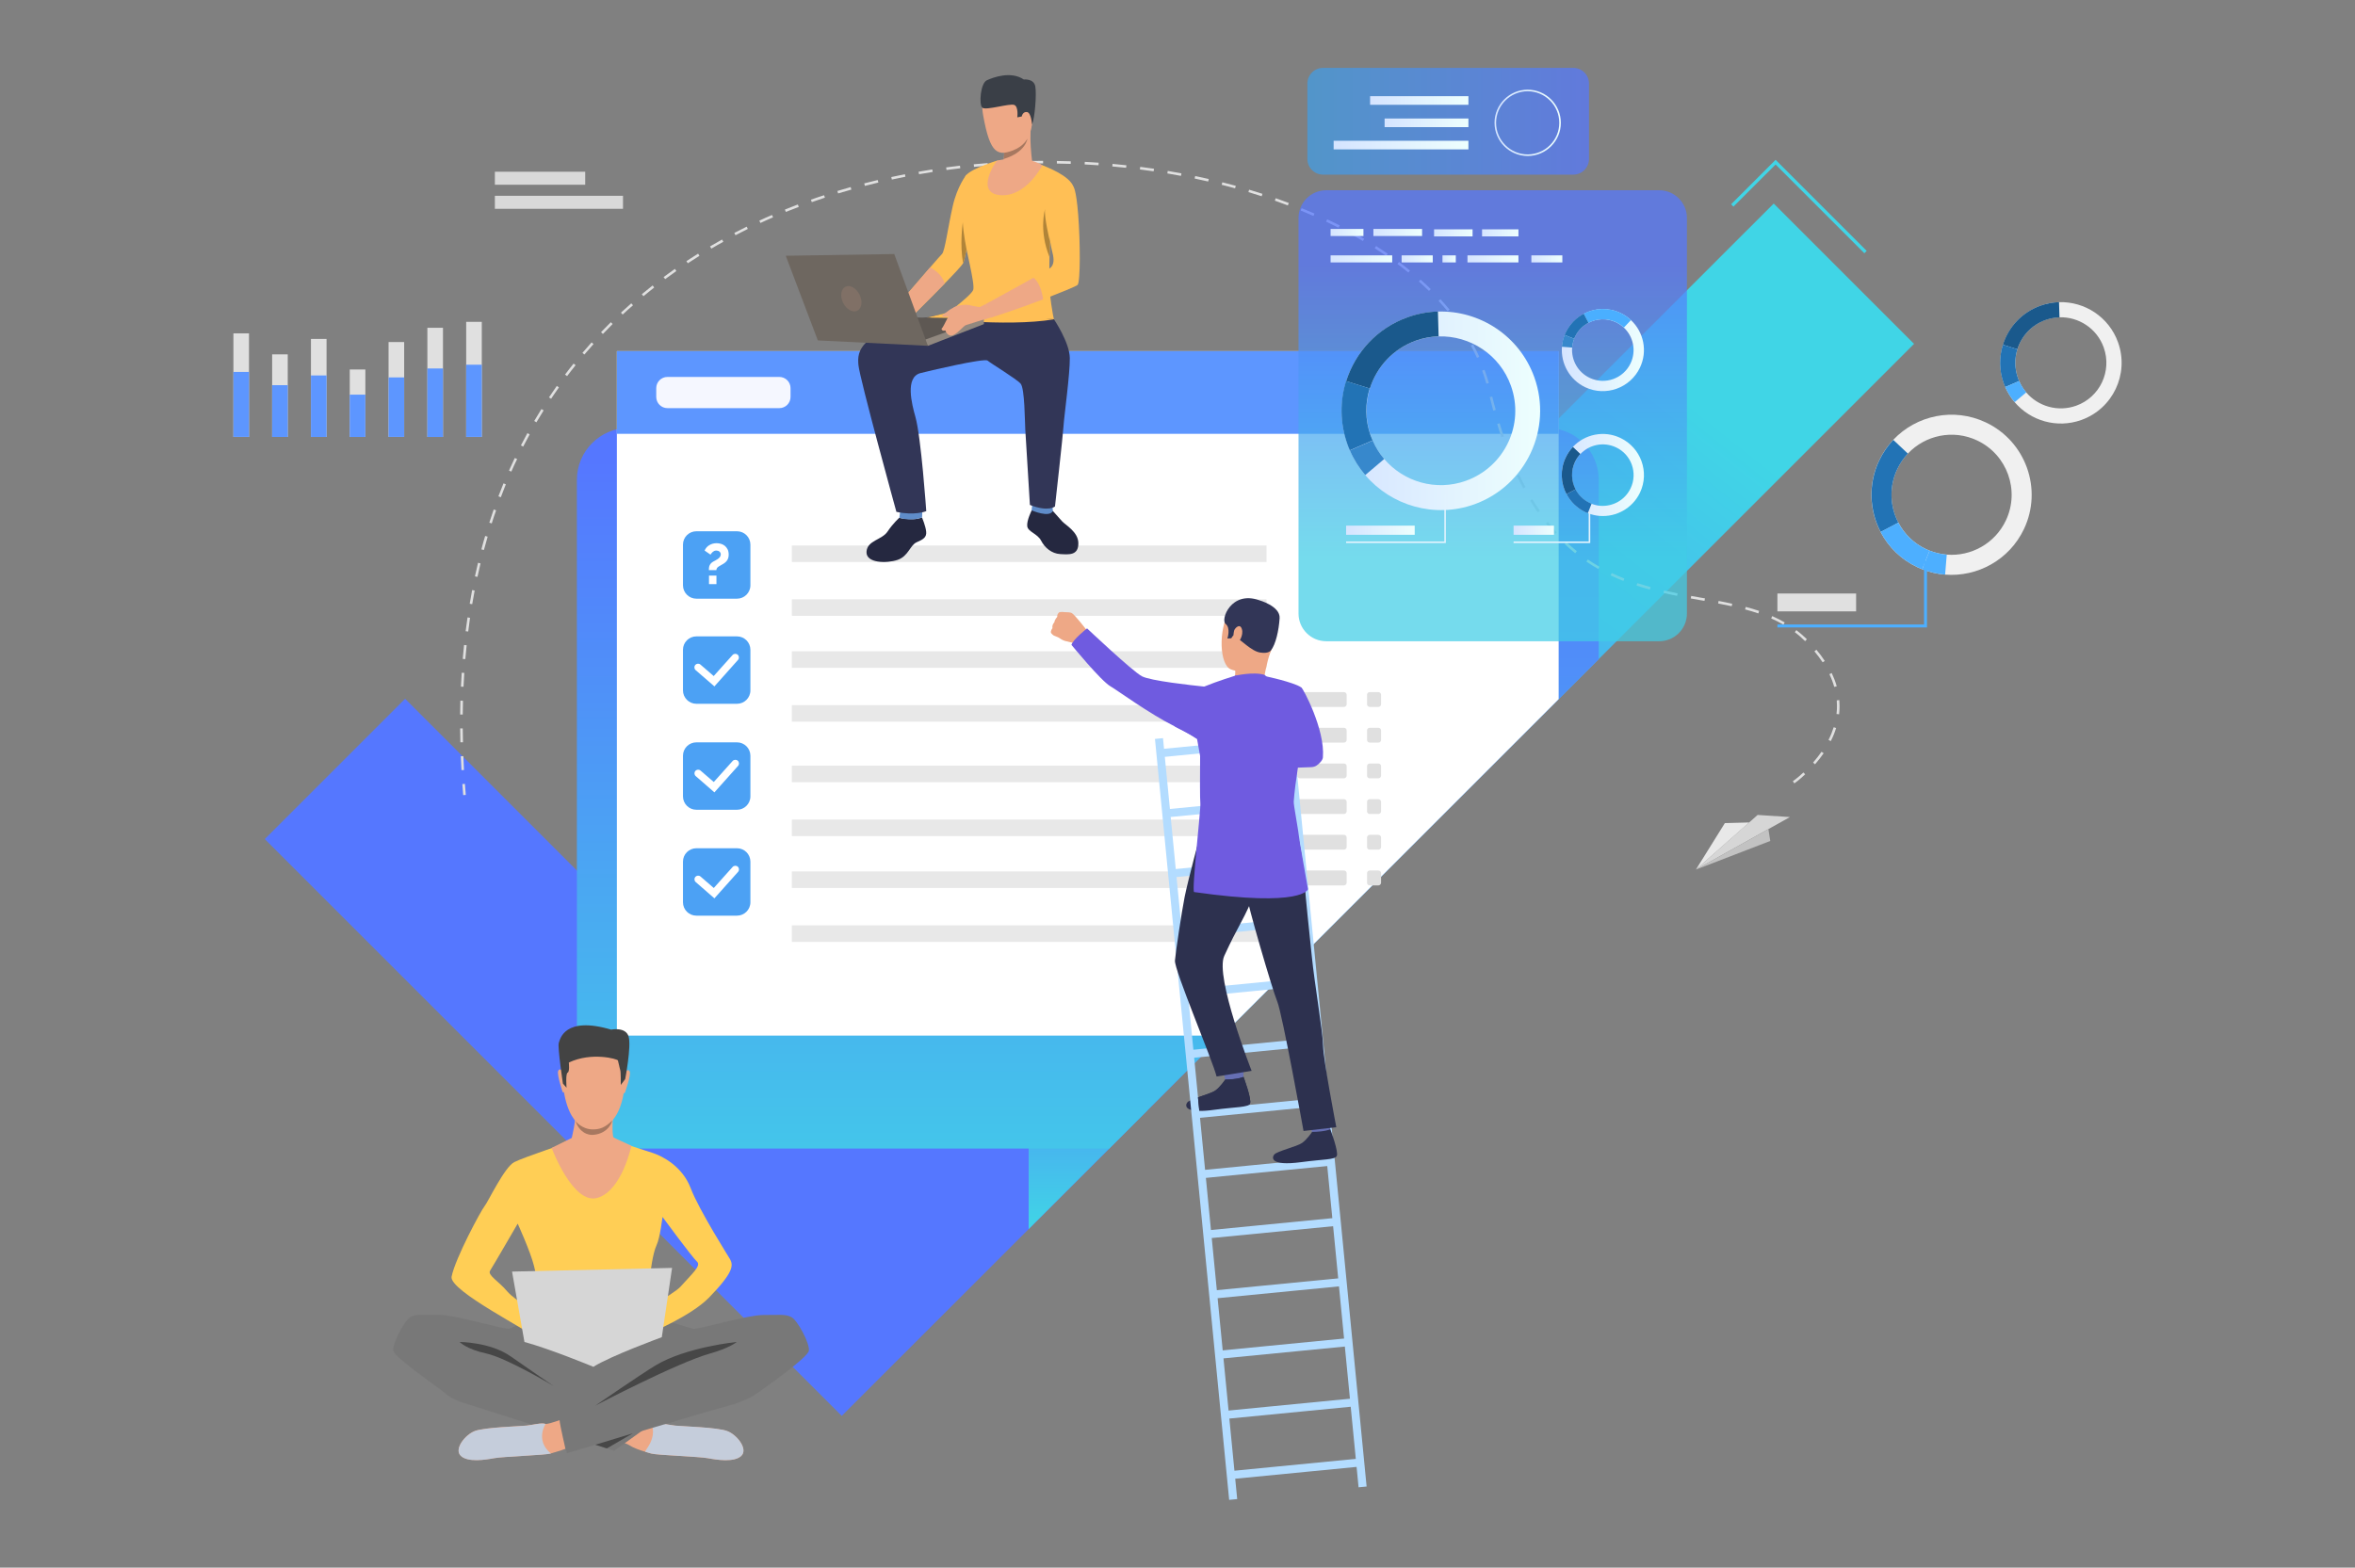 <?xml version="1.0" encoding="UTF-8"?> <svg xmlns="http://www.w3.org/2000/svg" xmlns:xlink="http://www.w3.org/1999/xlink" viewBox="0 0 3003.7 2000"><rect x="0" y="0" width="3003.7" height="2000" fill="#808080" stroke="none"/> <linearGradient id="a"> <stop offset="0" stop-color="#40d5e6"></stop> <stop offset="1" stop-color="#57f"></stop> </linearGradient> <linearGradient id="b" gradientUnits="userSpaceOnUse" x1="1803.357" x2="1119.814" xlink:href="#a" y1="233.418" y2="1094.177"></linearGradient> <linearGradient id="c" gradientUnits="userSpaceOnUse" x1="1387.432" x2="1387.432" xlink:href="#a" y1="1568.059" y2="1244.431"></linearGradient> <linearGradient id="d" gradientUnits="userSpaceOnUse" x1="1387.431" x2="1387.431" xlink:href="#a" y1="1642.164" y2="587.223"></linearGradient> <linearGradient id="e" gradientUnits="userSpaceOnUse" x1="1903.94" x2="1903.94" y1="803.236" y2="336.215"> <stop offset="0" stop-color="#40cde6"></stop> <stop offset=".202" stop-color="#40cde6"></stop> <stop offset="1" stop-color="#57f"></stop> </linearGradient> <linearGradient id="f" gradientUnits="userSpaceOnUse" x1="1667.448" x2="2026.688" y1="154.692" y2="154.692"> <stop offset="0" stop-color="#409ee6"></stop> <stop offset="1" stop-color="#57f"></stop> </linearGradient> <linearGradient id="g"> <stop offset="0" stop-color="#d5e4ff"></stop> <stop offset="1" stop-color="#edfffe"></stop> </linearGradient> <linearGradient id="h" gradientUnits="userSpaceOnUse" x1="1711.147" x2="1964.412" xlink:href="#g" y1="524.026" y2="524.026"></linearGradient> <linearGradient id="i" gradientUnits="userSpaceOnUse" x1="1991.972" x2="2096.734" xlink:href="#g" y1="606.062" y2="606.062"></linearGradient> <linearGradient id="j" gradientUnits="userSpaceOnUse" x1="1991.974" x2="2096.733" xlink:href="#g" y1="446.591" y2="446.591"></linearGradient> <linearGradient id="k" gradientUnits="userSpaceOnUse" x1="1716.927" x2="1804.44" xlink:href="#g" y1="676.448" y2="676.448"></linearGradient> <linearGradient id="l" gradientUnits="userSpaceOnUse" x1="1930.476" x2="1981.948" xlink:href="#g" y1="676.448" y2="676.448"></linearGradient> <linearGradient id="m" gradientUnits="userSpaceOnUse" x1="1906.216" x2="1990.79" xlink:href="#g" y1="156.672" y2="156.672"></linearGradient> <linearGradient id="n" gradientUnits="userSpaceOnUse" x1="1747.514" x2="1872.938" xlink:href="#g" y1="128.26" y2="128.26"></linearGradient> <linearGradient id="o" gradientUnits="userSpaceOnUse" x1="1766.016" x2="1872.938" xlink:href="#g" y1="156.672" y2="156.672"></linearGradient> <linearGradient id="p" gradientUnits="userSpaceOnUse" x1="1701.009" x2="1872.938" xlink:href="#g" y1="185.083" y2="185.083"></linearGradient> <linearGradient id="q" gradientUnits="userSpaceOnUse" x1="1697.102" x2="1738.987" xlink:href="#g" y1="296.609" y2="296.609"></linearGradient> <linearGradient id="r" gradientUnits="userSpaceOnUse" x1="1871.709" x2="1936.691" xlink:href="#g" y1="330.31" y2="330.31"></linearGradient> <linearGradient id="s" gradientUnits="userSpaceOnUse" x1="1787.684" x2="1827.353" xlink:href="#g" y1="330.31" y2="330.31"></linearGradient> <linearGradient id="t" gradientUnits="userSpaceOnUse" x1="1697.102" x2="1775.697" xlink:href="#g" y1="330.31" y2="330.31"></linearGradient> <linearGradient id="u" gradientUnits="userSpaceOnUse" x1="1751.735" x2="1813.796" xlink:href="#g" y1="296.609" y2="296.609"></linearGradient> <linearGradient id="v" gradientUnits="userSpaceOnUse" x1="1839.773" x2="1856.817" xlink:href="#g" y1="330.31" y2="330.31"></linearGradient> <linearGradient id="w" gradientUnits="userSpaceOnUse" x1="1890.331" x2="1936.691" xlink:href="#g" y1="297.106" y2="297.106"></linearGradient> <linearGradient id="x" gradientUnits="userSpaceOnUse" x1="1953.227" x2="1992.761" xlink:href="#g" y1="330.31" y2="330.31"></linearGradient> <linearGradient id="y" gradientUnits="userSpaceOnUse" x1="1829.057" x2="1878.201" xlink:href="#g" y1="297.106" y2="297.106"></linearGradient> <path d="m2441.3 438.7-978.4 978.4-48.1 48.2-102.8 102.8-238.4 238.3-735.9-735.9 179-179 219.1 219.1 210.6 210.6 127.2 127.2 127.2-127.2 775.2-775.3 286.3-286.2z" fill="url(#b)"></path> <path d="m1462.9 1244.4v172.7l-48.1 48.2-102.8 102.8v-323.7z" fill="url(#c)"></path> <path d="m2039.1 612.2v228.8l-624.3 624.3h-612.7c-36.6 0-66.3-29.7-66.3-66.3v-786.8c0-36.6 29.7-66.3 66.3-66.3h1170.7c1.1 0 2.2 0 3.2.1 35.1 1.6 63.1 30.6 63.1 66.2z" fill="url(#d)"></path> <path d="m1988 448v444l-429.2 429.2h-772v-873.2z" fill="#fff"></path> <path d="m786.8 448h1201.2v105.5h-1201.2z" fill="#5d96ff" transform="matrix(-1 0 0 -1 2774.861 1001.477)"></path> <path d="m994 520.7h-142.7c-7.9 0-14.3-6.4-14.3-14.3v-11.2c0-7.9 6.4-14.3 14.3-14.3h142.7c7.9 0 14.3 6.4 14.3 14.3v11.2c0 7.9-6.4 14.3-14.3 14.3z" fill="#f5f7ff"></path> <path d="m2040 1382.6s.1-.1 0 0c-.2.1-.2.1 0 0z" fill="#323657"></path> <path d="m2163.1 1109.4 119.9-67-41.2-2.7z" fill="#d6d6d6"></path> <path d="m2163.1 1109.4 36.9-59.3 31-.8z" fill="#e8e8e8"></path> <path d="m2255.5 1057.8 2.4 15.1-94.8 36.5z" fill="#c2c2c2"></path> <path d="m590.8 1014.4c-.4-4.7-.8-9.5-1.1-14.1l3.3-.2c.3 4.7.7 9.4 1.1 14.1zm1697.8-15-1.9-2.7c.1 0 5.8-4 13.5-11.2l2.2 2.4c-7.8 7.4-13.5 11.4-13.8 11.5zm-1700-16.9c-.3-5.9-.6-11.9-.9-17.7l3.3-.1c.2 5.8.5 11.8.8 17.7zm1726.4-7.4-2.5-2.2c3.9-4.5 7.6-9.2 10.8-13.8l2.7 1.9c-3.3 4.7-7 9.5-11 14.1zm-1727.8-28.1c-.1-5.9-.2-11.9-.3-17.7h3.3c0 5.8.1 11.8.3 17.7zm1747.9-1.5-2.9-1.5c2.7-5.3 4.9-10.8 6.6-16.2l3.1 1c-1.7 5.6-4 11.2-6.8 16.7zm-1744.9-33.9h-3.3c.1-5.9.2-11.9.3-17.7l3.3.1c-.1 5.7-.2 11.7-.3 17.6zm1755.5-.3-3.3-.4c.4-3.4.6-6.7.6-10.1 0-2.4-.1-4.9-.3-7.3l3.3-.3c.2 2.5.3 5 .3 7.5 0 3.6-.2 7.1-.6 10.6zm-6.2-34.9c-1.5-5.4-3.6-10.9-6.2-16.3l3-1.4c2.6 5.6 4.8 11.2 6.4 16.8zm-1748.3-.2-3.3-.2c.3-5.9.6-11.9 1-17.7l3.3.2c-.4 5.9-.7 11.8-1 17.7zm1733.5-31.2c-3.1-4.7-6.6-9.4-10.5-14l2.5-2.1c4 4.7 7.6 9.5 10.7 14.3zm-1731.2-4.1-3.3-.3c.5-5.9 1.1-11.8 1.7-17.7l3.3.3c-.6 5.9-1.2 11.8-1.7 17.7zm1708.8-22.9c-.5-.5-.9-.9-1.4-1.4-3.7-3.6-7.6-7-11.7-10.1l2-2.6c4.2 3.2 8.2 6.7 12 10.3.5.5 1 1 1.4 1.4zm-1705.1-12.3-3.3-.4c.7-5.9 1.5-11.8 2.4-17.6l3.2.5c-.8 5.8-1.6 11.7-2.3 17.5zm1677.5-8.8c-4.9-2.8-10.1-5.5-15.6-7.9l1.3-3c5.6 2.5 10.9 5.2 15.9 8.1zm-32-14.3c-5.3-1.8-10.8-3.5-16.9-5.1l.8-3.2c6.1 1.6 11.7 3.3 17.1 5.1zm-34-9.2c-5.2-1.1-10.9-2.3-17.3-3.5l.6-3.2c6.5 1.2 12.2 2.4 17.4 3.6zm-1606.4-2.6-3.2-.5c1-5.8 2-11.7 3.1-17.5l3.2.6c-1 5.7-2.1 11.5-3.1 17.4zm1571.7-4.2-5.3-.9c-4-.7-8.1-1.4-12.2-2.2l.6-3.2c4.1.7 8.1 1.5 12.2 2.2l5.3.9zm-34.9-6.4c-6.3-1.2-12-2.5-17.4-3.7l.7-3.2c5.4 1.2 11.1 2.4 17.3 3.7zm-34.7-8c-5.9-1.6-11.6-3.3-17.1-5.1l1-3.1c5.4 1.7 11.1 3.4 16.9 5zm-33.8-11c-5.6-2.2-11.1-4.6-16.3-7.1l1.4-3c5.2 2.5 10.6 4.8 16.1 7zm-1461.6-5.2-3.2-.7c1.2-5.8 2.6-11.6 3.9-17.3l3.2.8c-1.4 5.7-2.7 11.5-3.9 17.2zm1429.5-10.1c-5.2-2.9-10.2-6.1-15.1-9.4l1.8-2.7c4.8 3.3 9.8 6.4 14.9 9.3zm-29.4-20.1c-4.6-3.7-9.1-7.6-13.4-11.7l2.3-2.4c4.3 4 8.7 7.9 13.2 11.5zm-1391.9-4.1-3.2-.8c1.5-5.7 3.1-11.5 4.8-17.1l3.2.9c-1.7 5.6-3.2 11.3-4.8 17zm1366-20.3c-3.9-4.3-7.8-8.9-11.5-13.6l2.6-2c3.7 4.6 7.5 9.1 11.3 13.4zm-1356-13.6-3.1-1c1.8-5.6 3.7-11.3 5.6-16.8l3.1 1.1c-2 5.4-3.8 11-5.6 16.7zm1334-14.3c-3.3-4.8-6.5-9.8-9.6-14.9l2.8-1.7c3.1 5.1 6.3 10 9.5 14.8zm-1322.4-19.1-3.1-1.2c2.1-5.5 4.3-11.1 6.5-16.5l3 1.2c-2.2 5.5-4.3 11-6.4 16.5zm1304-11.3c-2.7-5.1-5.4-10.4-8-15.9l3-1.4c2.5 5.4 5.2 10.7 7.9 15.7zm-1290.6-21.4-3-1.3c2.4-5.4 4.9-10.8 7.4-16.1l3 1.4c-2.6 5.2-5.1 10.6-7.4 16zm1275.4-10.6c-2.3-5.3-4.5-10.9-6.6-16.5l3.1-1.2c2.1 5.6 4.3 11.1 6.5 16.4zm-1260.3-21.3-2.9-1.5c2.7-5.3 5.5-10.5 8.3-15.7l2.9 1.6c-2.8 5.1-5.6 10.3-8.3 15.6zm1247.7-11.9c-1.9-5.5-3.7-11.2-5.4-16.9l3.1-1c1.7 5.7 3.6 11.3 5.4 16.8zm-1230.8-19.1-2.8-1.7c3-5.1 6.1-10.2 9.2-15.2l2.8 1.7c-3.1 5-6.2 10.1-9.2 15.2zm1220.4-14.9c-1.5-5.6-3-11.4-4.5-17.2l3.2-.8c1.4 5.8 2.9 11.5 4.5 17.1zm-1201.7-15.1-2.7-1.8c3.3-4.9 6.6-9.8 10-14.6l2.7 1.9c-3.4 4.7-6.7 9.6-10 14.5zm1192.9-19.2c-1.6-5.6-3.4-11.2-5.4-16.7l3.1-1.1c2 5.6 3.9 11.3 5.5 16.9zm-1172.5-9.7-2.6-2c3.5-4.7 7.2-9.4 10.9-14l2.6 2c-3.7 4.6-7.4 9.3-10.9 14zm1160.5-23.3c-2.4-5.3-5-10.6-7.8-15.7l2.9-1.6c2.8 5.2 5.5 10.6 7.9 16zm-1138.4-4.3-2.5-2.1c3.8-4.5 7.7-9 11.7-13.4l2.4 2.2c-3.9 4.4-7.8 8.9-11.6 13.3zm23.6-26.2-2.4-2.3c4.1-4.3 8.3-8.5 12.5-12.7l2.3 2.3c-4.2 4.2-8.3 8.4-12.4 12.7zm1098.1-.4c-3.1-4.9-6.4-9.8-9.9-14.6l2.7-1.9c3.5 4.8 6.9 9.8 10 14.7zm-1072.9-24.4-2.2-2.4c4.3-4 8.7-8 13.2-11.9l2.2 2.5c-4.6 3.8-9 7.8-13.2 11.8zm1052.2-4.1c-3.7-4.5-7.6-8.9-11.6-13.3l2.4-2.2c4 4.4 8 8.9 11.7 13.4zm-1025.7-19.3-2.1-2.5c4.5-3.8 9.2-7.5 13.8-11.2l2 2.6c-4.6 3.6-9.2 7.4-13.7 11.1zm1001.9-6.7c-4.1-4.1-8.5-8.1-12.9-12.1l2.2-2.4c4.5 4 8.8 8.1 13 12.2zm-974.2-15.1-2-2.6c4.7-3.5 9.5-7 14.4-10.4l1.9 2.7c-4.8 3.4-9.6 6.8-14.3 10.3zm947.9-8.4c-4.5-3.7-9.2-7.3-13.9-10.9l2-2.6c4.8 3.6 9.5 7.3 14 11zm-919-11.8-1.8-2.7c4.9-3.2 9.9-6.5 14.9-9.6l1.7 2.8c-4.9 3.1-9.9 6.3-14.8 9.5zm890.8-9.4c-4.8-3.3-9.7-6.6-14.7-9.8l1.8-2.8c5 3.2 10 6.5 14.8 9.8zm-860.8-9.3-1.7-2.8c5.1-3 10.2-5.9 15.4-8.8l1.6 2.9c-5.2 2.8-10.3 5.7-15.3 8.7zm831-9.7c-5-3-10.2-5.9-15.4-8.7l1.6-2.9c5.2 2.9 10.4 5.8 15.5 8.8zm-800.2-7.4-1.5-2.9c5.2-2.7 10.5-5.4 15.8-8l1.4 2.9c-5.2 2.6-10.5 5.3-15.7 8zm769.2-9.5c-5.2-2.6-10.5-5.2-15.9-7.8l1.4-3c5.4 2.5 10.8 5.2 16 7.8zm-737.4-6.1-1.4-3c5.3-2.5 10.8-4.9 16.2-7.2l1.3 3c-5.4 2.3-10.8 4.7-16.1 7.2zm705.4-9c-5.3-2.3-10.8-4.7-16.3-6.9l1.2-3c5.5 2.2 11 4.6 16.4 6.9zm-673-5.1-1.2-3c5.4-2.2 11-4.4 16.5-6.5l1.2 3.1c-5.5 2.1-11 4.2-16.5 6.4zm640.3-8.3c-5.5-2.1-11.1-4.1-16.6-6.1l1.1-3.1c5.6 2 11.2 4 16.7 6.1zm-607.2-4.2-1.1-3.1c5.5-2 11.2-3.9 16.8-5.7l1 3.1c-5.5 1.8-11.2 3.7-16.7 5.7zm573.8-7.5c-5.6-1.8-11.2-3.6-16.9-5.3l.9-3.1c5.7 1.7 11.4 3.5 17 5.3zm-540.2-3.6-1-3.1c5.6-1.7 11.4-3.4 17-5l.9 3.2c-5.5 1.6-11.3 3.2-16.9 4.9zm506.3-6.5c-5.6-1.6-11.4-3.1-17.1-4.5l.8-3.2c5.7 1.4 11.5 3 17.2 4.5zm-472.2-3.1-.8-3.2c5.7-1.5 11.5-2.9 17.2-4.3l.8 3.2c-5.8 1.4-11.5 2.9-17.2 4.3zm437.9-5.6c-5.7-1.3-11.5-2.6-17.3-3.8l.7-3.2c5.8 1.2 11.6 2.5 17.3 3.8zm-403.5-2.5-.7-3.2c5.8-1.2 11.6-2.4 17.4-3.6l.6 3.2c-5.7 1.1-11.5 2.3-17.3 3.6zm368.8-4.7c-5.8-1.1-11.6-2.1-17.4-3.1l.5-3.2c5.8 1 11.7 2 17.5 3.1zm-334.1-2.1-.6-3.2c5.8-1 11.7-2 17.5-2.9l.5 3.2c-5.7.9-11.6 1.9-17.4 2.9zm299.2-3.7c-5.8-.9-11.7-1.7-17.5-2.4l.4-3.3c5.9.7 11.8 1.6 17.6 2.4zm-264.2-1.7-.4-3.3c5.8-.8 11.8-1.5 17.6-2.2l.4 3.3c-5.9.7-11.8 1.4-17.6 2.2zm229.1-2.8c-5.8-.6-11.8-1.2-17.6-1.7l.3-3.3c5.9.5 11.8 1.1 17.7 1.8zm-194-1.2-.3-3.3c5.9-.6 11.8-1.1 17.7-1.5l.3 3.3c-6 .4-11.9.9-17.7 1.5zm158.8-2c-5.8-.4-11.8-.8-17.7-1.1l.2-3.3c5.9.3 11.9.7 17.7 1.1zm-123.6-.8-.2-3.3c5.9-.3 11.8-.6 17.7-.9l.1 3.3c-5.8.3-11.8.6-17.6.9zm88.2-1c-5.9-.2-11.8-.3-17.7-.4v-3.3c5.9.1 11.8.2 17.7.4zm-52.9-.4-.1-3.3c5.9-.1 11.8-.2 17.7-.2v3.3c-5.9 0-11.8.1-17.6.2z" fill="#e0e0e0"></path> <path d="m2532.8 538.9c-41.1-19.4-88.5-9.1-118.1 22.3-7.2 7.6-13.3 16.4-18 26.4-14.3 30.1-12.5 63.7 1.9 91.1 9.9 19 25.9 35 46.8 44.9 2.1 1 4.2 1.9 6.3 2.7 9.6 3.8 19.4 6 29.2 6.8 41.1 3.3 81.9-18.7 100.6-58.2 24.1-50.9 2.3-111.9-48.7-136zm25.6 125.1c-14 29.6-44.6 46.1-75.4 43.6-7.3-.6-14.7-2.3-21.9-5.1-1.6-.6-3.2-1.3-4.7-2-15.7-7.4-27.6-19.4-35.1-33.7-10.8-20.6-12.1-45.7-1.4-68.3 3.5-7.5 8.1-14.1 13.5-19.8 22.1-23.5 57.7-31.3 88.5-16.7 38.2 18.1 54.6 63.8 36.5 102z" fill="#f0f0f0"></path> <path d="m2421.3 666.8-22.6 11.9c-14.3-27.4-16.1-61-1.9-91.1 4.7-9.9 10.8-18.8 18-26.4l18.6 17.5c-5.4 5.7-9.9 12.3-13.5 19.8-10.7 22.6-9.4 47.8 1.4 68.3z" fill="#2273b5"></path> <path d="m2461.1 702.5-9.4 23.8c-2.1-.8-4.2-1.7-6.3-2.7-20.9-9.9-36.9-25.9-46.8-44.9l22.6-11.9c7.5 14.2 19.4 26.3 35.1 33.7 1.6.7 3.2 1.4 4.8 2z" fill="#4dafff"></path> <path d="m2480.9 733.1c-9.8-.8-19.6-3-29.2-6.8l9.4-23.8c7.2 2.8 14.5 4.5 21.9 5.1z" fill="#4dafff"></path> <path d="m2457.8 800.5h-190.8v-3.8h187v-80.8h3.8z" fill="#4dafff"></path> <path d="m2267 757.2h100.4v22.8h-100.4z" fill="#e0e0e0"></path> <path d="m297.7 425.3h19.9v132.2h-19.9z" fill="#e0e0e0"></path> <path d="m347.1 452.1h19.9v105.3h-19.9z" fill="#e0e0e0"></path> <path d="m396.6 432.4h19.9v125.1h-19.9z" fill="#e0e0e0"></path> <path d="m446.1 471.4h19.9v86.1h-19.9z" fill="#e0e0e0"></path> <path d="m495.6 436.4h19.9v121h-19.9z" fill="#e0e0e0"></path> <path d="m545.1 418.2h19.9v139.3h-19.9z" fill="#e0e0e0"></path> <path d="m594.6 410.6h19.9v146.9h-19.9z" fill="#e0e0e0"></path> <path d="m297.7 474.5h19.9v82.9h-19.9z" fill="#5d96ff"></path> <path d="m347.1 491.4h19.9v66.1h-19.9z" fill="#5d96ff"></path> <path d="m396.6 479h19.9v78.5h-19.9z" fill="#5d96ff"></path> <path d="m446.1 503.5h19.9v54h-19.9z" fill="#5d96ff"></path> <path d="m495.6 481.5h19.9v75.9h-19.9z" fill="#5d96ff"></path> <path d="m545.1 470.1h19.9v87.4h-19.9z" fill="#5d96ff"></path> <path d="m594.6 465.3h19.9v92.1h-19.9z" fill="#5d96ff"></path> <path d="m631.2 219.1h115.2v16.6h-115.2z" fill="#d9d9d9"></path> <path d="m631.2 249.8h163.4v16.6h-163.4z" fill="#d9d9d9"></path> <path d="m2701.5 436.8c-11.6-32.4-42.6-52.3-75.2-51.3-7.9.2-15.9 1.7-23.8 4.5-23.8 8.5-40.8 27.5-47.8 49.8-4.9 15.5-4.9 32.7 1 49.2.6 1.6 1.2 3.3 1.9 4.8 3.1 7.1 7.2 13.6 12 19.3 20.3 23.8 53.9 33.9 85.1 22.7 40.2-14.4 61.2-58.7 46.8-99zm-53.4 80.8c-23.4 8.4-48.6.8-63.8-17-3.6-4.3-6.7-9.1-9-14.5-.5-1.2-1-2.4-1.4-3.6-4.4-12.4-4.4-25.2-.8-36.9 5.3-16.8 18-31 35.9-37.4 5.9-2.1 11.9-3.2 17.8-3.4 24.5-.7 47.7 14.2 56.4 38.5 10.8 30.2-4.9 63.5-35.1 74.3z" fill="#f0f0f0"></path> <path d="m2573.1 445.6-18.5-5.8c7-22.4 24.1-41.3 47.8-49.8 7.9-2.8 15.9-4.3 23.8-4.5l.6 19.4c-5.9.2-11.9 1.3-17.8 3.4-17.8 6.3-30.6 20.5-35.9 37.3z" fill="#1a598c"></path> <path d="m2575.3 486.1-17.8 7.7c-.7-1.6-1.3-3.2-1.9-4.8-5.9-16.5-5.9-33.6-1-49.2l18.5 5.8c-3.6 11.6-3.7 24.5.8 36.9.4 1.2.9 2.4 1.4 3.6z" fill="#2273b5"></path> <path d="m2569.6 513.1c-4.8-5.7-8.9-12.1-12-19.3l17.8-7.7c2.3 5.4 5.4 10.2 9 14.5z" fill="#4dafff"></path> <path d="m1010 695.9h605.4v21.1h-605.4z" fill="#e8e8e8"></path> <path d="m1010 764.6h605.4v21.1h-605.4z" fill="#e8e8e8"></path> <path d="m1010 830.9h605.4v21.1h-605.4z" fill="#e8e8e8"></path> <path d="m1010 899.6h605.4v21.1h-605.4z" fill="#e8e8e8"></path> <path d="m1010 976.8h605.4v21.1h-605.4z" fill="#e8e8e8"></path> <path d="m1010 1045.6h605.4v21.1h-605.4z" fill="#e8e8e8"></path> <path d="m1010 1111.8h605.4v21.1h-605.4z" fill="#e8e8e8"></path> <path d="m1010 1180.6h605.4v21.1h-605.4z" fill="#e8e8e8"></path> <path d="m888.2 763.8h51.8c9.4 0 17.1-7.6 17.1-17.1v-51.8c0-9.4-7.6-17.1-17.1-17.1h-51.8c-9.4 0-17.1 7.6-17.1 17.1v51.8c0 9.4 7.7 17.1 17.1 17.1z" fill="#4ca1f4"></path> <path d="m888.2 1033.1h51.8c9.4 0 17.1-7.6 17.1-17.1v-51.8c0-9.4-7.6-17.1-17.1-17.1h-51.8c-9.4 0-17.1 7.6-17.1 17.1v51.8c0 9.4 7.7 17.1 17.1 17.1z" fill="#4ca1f4"></path> <path d="m911.2 1010.9-23.8-20.7c-2-1.7-2.2-4.7-.5-6.6 1.7-2 4.7-2.2 6.6-.5l16.9 14.6 24-26.8c1.7-1.9 4.7-2.1 6.6-.4s2.1 4.7.4 6.6z" fill="#fff"></path> <path d="m888.2 897.9h51.8c9.4 0 17.1-7.6 17.1-17.1v-51.8c0-9.4-7.6-17.1-17.1-17.1h-51.8c-9.4 0-17.1 7.6-17.1 17.1v51.8c0 9.4 7.7 17.1 17.1 17.1z" fill="#4ca1f4"></path> <path d="m911.2 875.7-23.9-20.7c-2-1.7-2.2-4.7-.5-6.6 1.7-2 4.7-2.2 6.6-.5l16.9 14.6 24-26.8c1.7-1.9 4.7-2.1 6.6-.4s2.1 4.7.4 6.6z" fill="#fff"></path> <path d="m888.2 1168.2h51.8c9.4 0 17.1-7.6 17.1-17.1v-51.8c0-9.4-7.6-17.1-17.1-17.1h-51.8c-9.4 0-17.1 7.6-17.1 17.1v51.8c0 9.5 7.7 17.1 17.1 17.1z" fill="#4ca1f4"></path> <path d="m911.2 1146.1-23.8-20.7c-2-1.7-2.2-4.7-.5-6.6 1.7-2 4.7-2.2 6.6-.5l16.9 14.6 24-26.8c1.7-1.9 4.7-2.1 6.6-.4s2.1 4.7.4 6.6z" fill="#fff"></path> <path d="m904.1 727.4c0-1.1.1-2.2.2-3.2s.4-2 .8-2.9 1-1.8 1.8-2.7c.8-.8 1.8-1.6 3.1-2.3.6-.3 1.5-.8 2.5-1.3 1-.6 2.1-1.2 3.1-1.9s1.9-1.6 2.6-2.5 1.1-2 1.1-3.2c0-1.6-.6-2.8-1.7-3.7-1.2-.9-2.5-1.3-4-1.3-1 0-1.8.2-2.6.5-.8.4-1.4.8-2 1.3s-1.1 1.1-1.6 1.7c-.4.6-.8 1.2-1.2 1.7l-7.5-5.2c1.3-3 3.3-5.3 6-6.9s5.8-2.5 9.3-2.5c1.8 0 3.7.3 5.5.8s3.5 1.4 4.9 2.5c1.5 1.2 2.6 2.7 3.6 4.5.9 1.8 1.4 4.1 1.4 6.7 0 2.8-.6 5.1-1.7 6.9-1.1 1.9-2.8 3.5-5.1 4.9-1 .7-2 1.3-3.1 1.8-1 .5-2 1.1-2.9 1.7s-1.6 1.2-2.1 2c-.5.7-.8 1.6-.8 2.6zm.2 17.8v-10.9h9.5v10.9z" fill="#fff"></path> <path d="m1147 660.6s-7.9 7-15 17.6c-7.1 10.7-26 11.2-26.8 25.8s25.7 15 39.6 10.3 16-19 24.4-22.5c8.4-3.6 12.8-6.4 12.1-13.4-.6-7-5.3-18.2-5.3-18.2s-5.2 1.7-8.3 2-13.4.4-20.7-1.6z" fill="#252840"></path> <path d="m1242.4 265.6s-5.3 31.7-9.6 52.7c-1.7 8.5-3.3 15.2-4.3 17.3-1.2 2.7-11.2 13.4-23.5 26-21.5 22.1-49.9 50-49.9 50l-11.1-21.1s25.2-29.6 42.3-49.3c7.9-9.1 14.1-16.2 15.2-17.2 3.6-3.2 7.7-34.7 13.6-60.7 5.8-26 17.5-40.3 17.5-40.3z" fill="#ffbf55"></path> <path d="m1205 361.6c-21.5 22.1-49.9 50-49.9 50l-11.1-21.1s25.2-29.6 42.3-49.3c5.2 2.6 14.9 8.7 18.7 20.4z" fill="#eea886"></path> <path d="m1342.9 651.9s7.3 8.1 11.6 13 20.9 13.6 20.9 28.2c.1 15.8-12.2 14.4-23.1 13.8s-19.8-8.1-24.4-17.1-16.9-11.3-17.7-18.5c-.9-7.2 5.7-20.2 5.7-20.2z" fill="#252840"></path> <path d="m1317.2 637.7-1.4 13.4s22.8 10 27.1.7l-1-11.9z" fill="#5f8cc9"></path> <path d="m1148.3 650.9-1.2 9.7s13.8 4.9 29-.4l.3-8.6z" fill="#5f8cc9"></path> <path d="m1344.2 407.3c.8 2.8-146.2 0-146.2 0s40.7-29.6 43.3-37.5-10.4-55.3-12-70.8c-1.4-12.3-4.8-67.6 3.4-76 8.5-8.8 39.1-18.1 39.1-18.1l44.7 1.7s7.4 1.5 12.6 4c5.3 2.4 35.4 13.2 40.3 28.2 4.9 15.1-30.1 63.5-30.1 63.5s-.1 2.2-.2 5.7c-.1 4.8-.3 12-.5 19.8-.2 10.2-.4 21.3-.4 29.5 0 19.3 5.2 47.2 6 50z" fill="#ffbf55"></path> <path d="m1344.2 407.3s20 29.4 20.3 49.4-7.4 75.6-8 86.6-10.9 102.8-10.9 102.8-8 7.4-32-1.9c0 0-5.3-87-5.9-96.3s-.6-52.2-5.9-58.4c-5.4-6.2-37.8-25.7-42.1-29.4-4.2-3.7-78 13.9-85.7 15.9-20 5.2-10.9 40-6.5 55.6 7.4 26.1 13.9 120.5 13.9 120.5s-14.3 6.1-38.1.9c0 0-46.9-170.3-48.4-187.3-1.5-16.9-2.2-44.9 113.3-66.1z" fill="#323657"></path> <path d="m1284 107.9s-38.8-8.7-29.9 40c8.9 48.8 18.2 52.6 41.6 42.5s21.3-41.4 22.5-56.7c1.1-15.2-21.8-25.2-34.2-25.8z" fill="#eea886"></path> <path d="m1273.8 217.5s17.2 18.2 44.3 1.7c0 0-6.1-39.5-2.9-58.7s-35.4 29.8-35.4 29.8c.5.3.8 2.1.9 4.7.1 2.2-.1 5-.4 7.8-.8 6.4-2.8 13.1-6.5 14.7z" fill="#eea886"></path> <path d="m1304.8 141.5c.5-4.3 9-5.9 9.7.6s-3.9 17.8-7.1 16.7c-3.2-1.2-3.3-11.4-2.6-17.3z" fill="#eea886"></path> <path d="m1316.3 158.8s-1-15.4-6.6-15.9-6.5 5.7-6.5 5.7l-5.7 1.1s1.8-13.5-3.8-15.8c-5.6-2.4-36.3 7.4-40.8 3.5-4.5-4-2.4-31.3 5.8-35 8.1-3.7 30.6-12.1 47.1-1 0 0 12.8-1.5 14.7 8.9 1.8 10.4-.7 40.8-4.2 48.5z" fill="#3a3f47"></path> <path d="m1280.3 202.8c28-8.6 30.1-25.5 30.1-25.8-9.2 15.8-29.7 17.9-29.7 17.9.1 2.3 0 5-.4 7.9z" fill="#a77860"></path> <path d="m1329.5 210.8s-20.5 40.8-53.6 38.2-5.6-43.7-4.1-44c1.6-.5 33.9-8.5 57.7 5.8z" fill="#eea886"></path> <path d="m1181.2 405.3s101.5 12.5 163 2.1l-117.5-14.7c0-.1-.7 2.9-45.5 12.6z" fill="#ffbf55"></path> <path d="m1257.1 388-7.6 3.8s1.7 12 5.9 15.6l8.5-2.2c0 .1-1.8-13-6.8-17.2z" fill="#eea886"></path> <path d="m1374.5 363.4c-1.5 1.8-21.5 9.8-44 18.5-30.8 11.9-65.5 23.1-65.5 23.1l-7.9-16.9s36.4-19.8 61-33.6c11.6-6.5 20.6-11.8 21.9-13 4-3.8 5-9.8 2.1-20.3s-9.6-58.9-10.4-64.6c-.8-5.6 1.9-20.7 16-21.5s21.3 3.2 21.3 3.2 3.5 1.5 6.2 35.7 2.9 85.3-.7 89.4z" fill="#ffbf55"></path> <path d="m1339.1 308.1c-.1 4.8-.3 12-.5 19.8-13.8-33.8-5.8-60.7-5.7-61.2-1.5 9.2 6.1 40.9 6.2 41.4z" fill="#b08439"></path> <path d="m1232.8 318.2c-1.7 8.5-3.3 15.2-4.3 17.3-4.7-22.8-.5-51.9-.5-51.9.6 14 4.8 34.6 4.8 34.6z" fill="#b08439"></path> <path d="m1330.5 381.9c-30.8 11.9-66.6 23.4-66.6 23.4l-6.8-17.3s36.4-19.8 61-33.6c-.1 0 8.9 4.4 12.4 27.5z" fill="#eea886"></path> <path d="m1254.9 406.3-144.3-2.1 72.9 37z" fill="#5e5853"></path> <path d="m1183.5 441.2 71.4-27.7v-7.2l-77.1 27.8z" fill="#91887f"></path> <path d="m1251.2 392.1s-9-1.4-15.2-2.9c-4.8-1.1-16.8.4-19.9 3.5s-12.8 24.6-14.6 26c-1.8 1.3.9 4.4 4.2 2.8 0 0 3 9.4 10.3 5.9s12.3-11.2 16.1-12.6 26.1-8.2 26.1-8.2-1.3-16.8-7-14.5z" fill="#eea886"></path> <path d="m1218.3 391.4s-5.8 2.8-7.3 4-7.6 5.8-9.1 6.9 2.2 4.1 13.2-.6c10.9-4.7 3.2-10.3 3.2-10.3z" fill="#eea886"></path> <path d="m1183.5 441.2-42.9-117.1-138.4 2.2 40.9 108z" fill="#6e6760"></path> <path d="m1096.3 375.9c4.2 8.4 2.9 17.6-2.8 20.5-5.8 2.9-13.9-1.6-18.1-10s-2.9-17.6 2.8-20.5c5.8-3 13.9 1.5 18.1 10z" fill="#807066"></path> <path d="m1714.1 901.9h-56.1c-1.9 0-3.4-1.5-3.4-3.4v-12.1c0-1.9 1.5-3.4 3.4-3.4h56.2c1.9 0 3.4 1.5 3.4 3.4v12.1c0 1.9-1.6 3.4-3.5 3.4z" fill="#e0e0e0"></path> <path d="m1714.1 947.4h-56.1c-1.9 0-3.4-1.5-3.4-3.4v-12.1c0-1.9 1.5-3.4 3.4-3.4h56.2c1.9 0 3.4 1.5 3.4 3.4v12.1c0 1.9-1.6 3.4-3.5 3.4z" fill="#e0e0e0"></path> <path d="m1714.1 993h-56.1c-1.9 0-3.4-1.5-3.4-3.4v-12.1c0-1.9 1.5-3.4 3.4-3.4h56.2c1.9 0 3.4 1.5 3.4 3.4v12.1c0 1.8-1.6 3.4-3.5 3.4z" fill="#e0e0e0"></path> <path d="m1714.1 1038.5h-56.1c-1.9 0-3.4-1.5-3.4-3.4v-12.1c0-1.9 1.5-3.4 3.4-3.4h56.2c1.9 0 3.4 1.5 3.4 3.4v12.1c0 1.9-1.6 3.4-3.5 3.4z" fill="#e0e0e0"></path> <path d="m1714.1 1084h-56.1c-1.9 0-3.4-1.5-3.4-3.4v-12.1c0-1.9 1.5-3.4 3.4-3.4h56.2c1.9 0 3.4 1.5 3.4 3.4v12.1c0 1.9-1.6 3.4-3.5 3.4z" fill="#e0e0e0"></path> <path d="m1714.1 1129.6h-56.1c-1.9 0-3.4-1.5-3.4-3.4v-12.2c0-1.9 1.5-3.4 3.4-3.4h56.2c1.9 0 3.4 1.5 3.4 3.4v12.1c0 1.9-1.6 3.5-3.5 3.5z" fill="#e0e0e0"></path> <path d="m1758.1 901.9h-11.1c-1.9 0-3.4-1.5-3.4-3.4v-12.1c0-1.9 1.5-3.4 3.4-3.4h11.1c1.9 0 3.4 1.5 3.4 3.4v12.1c0 1.9-1.5 3.4-3.4 3.4z" fill="#e0e0e0"></path> <path d="m1758.1 947.4h-11.1c-1.9 0-3.4-1.5-3.4-3.4v-12.1c0-1.9 1.5-3.4 3.4-3.4h11.1c1.9 0 3.4 1.5 3.4 3.4v12.1c0 1.9-1.5 3.4-3.4 3.4z" fill="#e0e0e0"></path> <path d="m1758.1 993h-11.1c-1.9 0-3.4-1.5-3.4-3.4v-12.1c0-1.9 1.5-3.4 3.4-3.4h11.1c1.9 0 3.4 1.5 3.4 3.4v12.1c0 1.8-1.5 3.4-3.4 3.4z" fill="#e0e0e0"></path> <path d="m1758.1 1038.5h-11.1c-1.9 0-3.4-1.5-3.4-3.4v-12.1c0-1.9 1.5-3.4 3.4-3.4h11.1c1.9 0 3.4 1.5 3.4 3.4v12.1c0 1.9-1.5 3.4-3.4 3.4z" fill="#e0e0e0"></path> <path d="m1758.1 1084h-11.1c-1.9 0-3.4-1.5-3.4-3.4v-12.1c0-1.9 1.5-3.4 3.4-3.4h11.1c1.9 0 3.4 1.5 3.4 3.4v12.1c0 1.9-1.5 3.4-3.4 3.4z" fill="#e0e0e0"></path> <path d="m1758.1 1129.6h-11.1c-1.9 0-3.4-1.5-3.4-3.4v-12.2c0-1.9 1.5-3.4 3.4-3.4h11.1c1.9 0 3.4 1.5 3.4 3.4v12.1c0 1.9-1.5 3.5-3.4 3.5z" fill="#e0e0e0"></path> <path d="m2377.9 323.1-113.2-113.2-53.8 53.7-2.9-3 56.7-56.7 116.2 116.2z" fill="#40d5e6"></path> <path d="m1559.1 1362.8s3.6 14.3 4.1 16.4 22.8-3.8 22.8-3.8v-17.4s-24.3 2.5-26.9 4.8z" fill="#666fb3"></path> <path d="m1562.8 1377.4s-6.3 9.5-12.8 14.1c-6.6 4.6-31.8 10.4-35.5 14.8-2.7 3.2-6.4 15.1 34.2 9.7 28.8-3.9 43.1-2.9 45.6-7.9 2.6-5-8.2-34.1-8.2-34.1s-6.2 3.2-23.3 3.4z" fill="#2d314f"></path> <g fill="#b3dcff"> <path d="m1520.6 940.5h10.3v975.7h-10.3z" transform="matrix(.995 -.097 .097 .995 -131.123 154.428)"></path> <path d="m1685.7 924.5h10.3v975.7h-10.3z" transform="matrix(.995 -.097 .097 .995 -128.794 170.34)"></path> <path d="m1479.9 948.6h165.9v10.3h-165.9z" transform="matrix(.995 -.097 .097 .995 -84.849 155.487)"></path> <path d="m1487.4 1025.4h165.9v10.3h-165.9z" transform="matrix(.995 -.097 .097 .995 -92.239 156.574)"></path> <path d="m1494.8 1102.2h165.9v10.3h-165.9z" transform="matrix(.995 -.097 .097 .995 -99.524 157.477)"></path> <path d="m1502.3 1179h165.9v10.3h-165.9z" transform="matrix(.995 -.097 .097 .995 -106.921 158.587)"></path> <path d="m1509.7 1255.8h165.9v10.3h-165.9z" transform="matrix(.995 -.097 .097 .995 -114.288 159.647)"></path> <path d="m1517.2 1332.6h165.9v10.3h-165.9z" transform="matrix(.995 -.097 .097 .995 -121.792 160.91)"></path> <path d="m1524.6 1409.3h165.9v10.3h-165.9z" transform="matrix(.995 -.097 .097 .995 -129.166 161.972)"></path> <path d="m1532.1 1486.1h165.9v10.3h-165.9z" transform="matrix(.995 -.097 .097 .995 -136.435 162.898)"></path> <path d="m1539.5 1562.9h165.9v10.3h-165.9z" transform="matrix(.995 -.097 .097 .995 -143.802 163.961)"></path> <path d="m1547 1639.7h165.9v10.3h-165.9z" transform="matrix(.995 -.097 .097 .995 -151.18 165.04)"></path> <path d="m1554.4 1716.5h165.9v10.3h-165.9z" transform="matrix(.995 -.097 .097 .995 -158.558 166.117)"></path> <path d="m1561.9 1793.3h165.9v10.3h-165.9z" transform="matrix(.995 -.097 .097 .995 -165.952 167.213)"></path> <path d="m1569.3 1870.1h165.9v10.3h-165.9z" transform="matrix(.995 -.097 .097 .995 -173.313 168.272)"></path> </g> <path d="m1340.6 807.6s2.1 2.6 3.6 3.3c0 0 2.8 1.1 4.7 1.9.6.3 1.1.5 1.5.7 1.4.8 4.1 3.1 7.9 4.2s21.1 5 21.1 5l4-10.2 2.9-8.3s-16-20.7-19.4-22.1c-.3-.1-.7-.3-1-.4-3-.9-5.7-.4-7.3-.7-.6-.1-6.7-.8-8 .5-1.8 1.8-2.4 3.7-2.1 5.4 0 0-3.4 3.6-3.7 7 0 0-3.3 3.2-2.4 7.5-.1.1-3 3.7-1.8 6.2z" fill="#eea886"></path> <path d="m1525.6 941.9c-4-2.6-9.1-6-27-15-33.2-16.6-74.3-46.8-82.1-51.2-12-6.7-49.9-53-49.9-53 2-7 19.9-21 19.9-21s57.5 54.4 70 61.1c10.8 5.8 64.2 11.6 78.9 13.1 2.4.2 3.8.4 3.8.4 15.3 21.1-5 71.2-13.6 65.6z" fill="#6f5be0"></path> <path d="m1531.5 1062.6s-16.3 60.4-20.6 82c-3.7 18.8-11.3 68.9-12.3 80.8-1.1 11.9 48 127.2 53.1 148l44.7-7.2s-47.2-120-34.9-146.7c18.3-39.7 20.7-38.5 35.1-71.1 14.4-32.7 47.4-33.4 56.3-94.1.1.2-109.4-10.9-121.4 8.3z" fill="#2d314f"></path> <path d="m1611 769.2s-29.7-11.1-43.4 11.5-12.4 67.9 2.6 73.4c15 5.6 37.5 2.7 45.1-11.5 7.7-14.1 14.6-34.6 14.2-48.3-.2-13.6-10.7-21.2-18.5-25.1z" fill="#eea886"></path> <path d="m1575.2 852.7s1.2 7.8-.8 11.6 37.3 3.9 37.3 3.9 3.2-20.9 9.2-38.5c6.2-17.5-45.7 23-45.7 23z" fill="#eea886"></path> <path d="m1621 829.8s-2.7 4.5-13.8 2.7c-11.1-1.7-24.6-16.5-29.2-18.1s-4.7-4.3-4.7-4.3l-2.9 4.2-4.9.3s4.5-13.2-2.3-18.6 7-42.7 42.6-30.3c0 0 27.3 7.5 26.3 23-1 15.7-5 33.4-11.1 41.1z" fill="#323657"></path> <path d="m1574.1 804.5c.6-2.6 7.2-10 9.8-2.1s-3.8 18.7-7.4 17.8c-3.6-1-4-9.1-2.4-15.7z" fill="#eea886"></path> <path d="m1687.3 966.3c-.3 3.9-4.8 8.1-7.8 10.2-1.9 1.3-4.3 2.1-6.8 2.2l-1.8.1-30.9 1.1s-22.9-74.1 20.1-102.4c1.4 0 30.2 53 27.2 88.8z" fill="#6f5be0"></path> <path d="m1594.3 1408c-2.6 5-16.8 4-45.7 7.9-7.9 1.1-14.1 1.5-19 1.4l-1.7-17.3c8.4-2.9 18.2-6 22-8.6 6.6-4.6 12.8-14.1 12.8-14.1 17.1-.2 23.3-3.5 23.3-3.5s10.9 29.2 8.3 34.2z" fill="#2d314f"></path> <path d="m1575.2 862.1s24.2-5.6 37.9-1l2.1 1.9s4.1 8-11.5 8.6c-15.7.7-40.2 1.8-28.5-9.5z" fill="#6f5be0"></path> <path d="m1669.8 1429.5s3.6 14.3 4.1 16.4 22.8-3.8 22.8-3.8v-17.4c.1 0-24.3 2.4-26.9 4.8z" fill="#666fb3"></path> <path d="m1653 1054.5s8.2 33.6 10.6 67.3c2.2 31.1 6.3 65.2 9.5 97.8 3.6 36.3 13.9 94.9 14.4 114.3s16.9 104.2 16.9 104.2l-41.8 4.8s-27.1-149.8-33.5-165.1-38.2-124.5-39.3-136.8c-1.1-12.4 63.2-86.5 63.2-86.5z" fill="#2d314f"></path> <path d="m1673.5 1444.1s-6.3 9.5-12.8 14.1c-6.6 4.6-31.8 10.4-35.5 14.8-2.7 3.2-6.4 15.1 34.2 9.7 28.8-3.9 43.1-2.9 45.6-7.9 2.6-5-8.2-34.1-8.2-34.1s-6.2 3.2-23.3 3.4z" fill="#2d314f"></path> <path d="m1523.1 1138.1c-3.6-.5 8.8-106.6 7.9-113.2-.6-4.4-.5-38.9-.3-60.4l-3.9-21.7c-2.2-1.6-5.1-3.4-8.5-5.4-5.4-3.1-12.1-6.7-19.6-10.4.9-5.1 1.5-9.2 1.7-11.5 1.9-19.1 14.7-29.2 22-33.5 3-1.7 5-2.5 5-2.5 2.8-1.2 5.5-2.3 8.1-3.4 17.5-7.2 39.8-14 39.8-14h35.7s27.2 5.4 43.4 12.1c2.1.9 4 1.9 5.9 3.2l-4.9 101.9v.1.1c-2.2 14.3-4.5 31.2-5.3 43.1-.3 4.8 5.2 30.8 8.1 54.7l10.1 57.1s-5.8 23.6-145.2 3.7z" fill="#6f5be0"></path> <path d="m2116.2 818.1h-424.6c-19.5 0-35.4-15.8-35.4-35.4v-504.6c0-19.5 15.8-35.4 35.4-35.4h424.6c19.5 0 35.4 15.8 35.4 35.4v504.6c0 19.6-15.8 35.4-35.4 35.4z" fill="url(#e)" opacity=".72"></path> <path d="m2006.7 222.8h-319.2c-11.1 0-20-9-20-20v-96.2c0-11.1 9-20 20-20h319.2c11.1 0 20 9 20 20v96.2c0 11.1-9 20-20 20z" fill="url(#f)" opacity=".72"></path> <path d="m1957 481.4c-19-53-69.6-85.5-123-83.9-12.9.4-26 2.8-38.8 7.4-38.9 13.9-66.8 44.9-78.2 81.5-7.9 25.4-8 53.4 1.7 80.4 1 2.7 2 5.3 3.1 7.9 5.1 11.7 11.7 22.2 19.6 31.5 33.1 38.9 88.1 55.4 139.1 37.2 65.7-23.7 100-96.2 76.5-162zm-87.3 132c-38.2 13.7-79.4 1.3-104.3-27.9-5.9-7-10.9-14.9-14.7-23.6-.8-1.9-1.6-3.9-2.3-5.9-7.2-20.2-7.2-41.2-1.2-60.2 8.6-27.4 29.5-50.7 58.6-61.1 9.6-3.4 19.4-5.2 29.1-5.5 40-1.2 78 23.2 92.2 62.9 17.7 49.3-8 103.6-57.4 121.3z" fill="url(#h)"></path> <path d="m1747.2 495.7-30.2-9.4c11.5-36.6 39.3-67.6 78.2-81.5 12.8-4.6 25.9-7 38.8-7.4l.9 31.7c-9.7.3-19.5 2.1-29.1 5.5-29.1 10.5-50 33.7-58.6 61.1z" fill="#1a598c"></path> <path d="m1750.7 561.9-29.1 12.6c-1.1-2.6-2.2-5.2-3.1-7.9-9.6-27-9.6-55-1.7-80.4l30.2 9.4c-6 19-6 40 1.2 60.2.9 2.2 1.7 4.2 2.5 6.1z" fill="#2273b5"></path> <path d="m1741.3 606.1c-7.9-9.3-14.6-19.8-19.6-31.5l29.1-12.6c3.8 8.8 8.8 16.7 14.7 23.6z" fill="#3788cc"></path> <path d="m2066.7 558.7c-21-10-45.4-4.7-60.5 11.4-3.7 3.9-6.8 8.4-9.2 13.5-7.3 15.4-6.4 32.7 1 46.7 5.1 9.7 13.3 18 24 23 1.1.5 2.1 1 3.2 1.4 4.9 1.9 9.9 3.1 15 3.5 21.1 1.7 42-9.6 51.6-29.8 12.3-26.1 1.1-57.3-25.1-69.7zm13.1 64.2c-7.2 15.2-22.8 23.6-38.7 22.4-3.8-.3-7.5-1.2-11.2-2.6-.8-.3-1.6-.7-2.4-1-8-3.8-14.2-10-18-17.3-5.5-10.5-6.2-23.4-.7-35 1.8-3.8 4.2-7.2 6.9-10.1 11.4-12.1 29.6-16 45.4-8.6 19.6 9.1 28 32.6 18.7 52.2z" fill="url(#i)"></path> <path d="m2009.6 624.3-11.6 6.1c-7.4-14.1-8.3-31.3-1-46.7 2.4-5.1 5.5-9.6 9.2-13.5l9.5 9c-2.7 2.9-5.1 6.3-6.9 10.1-5.4 11.5-4.7 24.5.8 35z" fill="#1a598c"></path> <path d="m2030 642.6-4.8 12.2c-1.1-.4-2.2-.9-3.2-1.4-10.7-5.1-18.9-13.3-24-23l11.6-6.1c3.8 7.3 10 13.5 18 17.3.8.3 1.6.7 2.4 1z" fill="#2273b5"></path> <path d="m2091.7 469c10-21 4.7-45.4-11.4-60.5-3.9-3.7-8.4-6.8-13.5-9.2-15.4-7.3-32.7-6.4-46.7 1-9.7 5.1-18 13.3-23 24-.5 1.1-1 2.1-1.4 3.2-1.9 4.9-3.1 9.9-3.5 15-1.7 21.1 9.6 42 29.8 51.6 26.1 12.2 57.3 1 69.7-25.1zm-64.1 13.1c-15.2-7.2-23.6-22.8-22.4-38.7.3-3.8 1.2-7.5 2.6-11.2.3-.8.7-1.6 1-2.4 3.8-8 10-14.2 17.3-18 10.5-5.5 23.4-6.2 35-.7 3.8 1.8 7.2 4.2 10.1 6.9 12.1 11.4 16 29.6 8.6 45.4-9.2 19.6-32.6 28-52.2 18.7z" fill="url(#j)"></path> <path d="m2026.1 411.8-6.1-11.6c14.1-7.4 31.3-8.3 46.7-1 5.1 2.4 9.6 5.5 13.5 9.2l-9 9.5c-2.9-2.7-6.3-5.1-10.1-6.9-11.5-5.4-24.4-4.7-35 .8z" fill="#4aafff"></path> <path d="m2007.8 432.2-12.2-4.8c.4-1.1.9-2.2 1.4-3.2 5.1-10.7 13.3-18.9 23-24l6.1 11.6c-7.3 3.8-13.5 10-17.3 18-.3.8-.7 1.6-1 2.4z" fill="#2273b5"></path> <path d="m1992.1 442.4c.4-5 1.5-10.1 3.5-15l12.2 4.8c-1.4 3.7-2.3 7.4-2.6 11.2z" fill="#3788cc"></path> <path d="m2028.3 692.8h-97.8v-2h95.8v-36.9h2z" fill="#e2f3fe"></path> <path d="m1844.1 692.8h-127.2v-2h125.3v-60.4h1.9z" fill="#e2f3fe"></path> <path d="m1716.9 670.6h87.5v11.7h-87.5z" fill="url(#k)"></path> <path d="m1930.5 670.6h51.5v11.7h-51.5z" fill="url(#l)"></path> <path d="m1948.5 199c-23.3 0-42.3-19-42.3-42.3s19-42.3 42.3-42.3 42.3 19 42.3 42.3-19 42.3-42.3 42.3zm0-82.6c-22.2 0-40.3 18.1-40.3 40.3s18.1 40.3 40.3 40.3 40.3-18.1 40.3-40.3-18.1-40.3-40.3-40.3z" fill="url(#m)"></path> <path d="m1747.5 122.7h125.4v11h-125.4z" fill="url(#n)"></path> <path d="m1766 151.2h106.9v11h-106.9z" fill="url(#o)"></path> <path d="m1701 179.6h171.9v11h-171.9z" fill="url(#p)"></path> <path d="m1697.1 292.1h41.9v9h-41.9z" fill="url(#q)"></path> <path d="m1871.7 325.8h65v9h-65z" fill="url(#r)"></path> <path d="m1787.7 325.8h39.7v9h-39.7z" fill="url(#s)"></path> <path d="m1697.1 325.8h78.6v9h-78.6z" fill="url(#t)"></path> <path d="m1751.7 292.1h62.1v9h-62.1z" fill="url(#u)"></path> <path d="m1839.8 325.8h17v9h-17z" fill="url(#v)"></path> <path d="m1890.3 292.6h46.4v9h-46.4z" fill="url(#w)"></path> <path d="m1953.2 325.8h39.5v9h-39.5z" fill="url(#x)"></path> <path d="m1829.1 292.6h49.1v9h-49.1z" fill="url(#y)"></path> <path d="m1031.7 1723.1c-1.3 9-55.4 46.9-66.1 54.5-8.6 6.1-16 8.9-28.9 13.7-29.3 7.7-213.7 62.7-213.7 62.7-.5-1.9-.7-3.5-1.8-5.6-6.9 2.7-14 4.5-18.5 5.9-6.9 2.1-61.3 3.9-72.5 6s-33.5 5.6-42.5-3 5.6-27 18-31.7 57.9-6 66.1-6.9 18.9-3.9 24-2.1c1.6.5 8.8-1.6 17.9-4.7-.2-3.3-.3-5.4-.3-5.4l48.4-14-9-85.7s21.1-79.4 105.2-18.8c0 0 18.8 5.5 25.2 7.2.5.1 1.2.1 2.2.1 12.8-1 68-17.6 87.9-17.6 21.4 0 28.3-1.3 36 2.6 7.8 3.8 23.7 33.8 22.4 42.8z" fill="#787878"></path> <path d="m945.5 1857.4c-9 8.6-31.3 5.1-42.5 3s-65.6-3.9-72.5-6-19.7-5.1-28.7-11.2c-.7-.5-2.4-1.2-4.8-2.1l-13.6 9.8-189.4-60.3c-11.3-3.1-20.4-7.8-26.3-13.1-9.9-8.6-64.8-45.5-66.1-54.5s14.6-39 22.3-42.9 14.6-2.6 36-2.6 83.6 19.3 90.1 17.6c2.9-.8 9-3.9 14.7-7 6.9-3.8 13.3-7.6 13.3-7.6 92.1-41.1 102.4 26.2 102.4 26.2l-5.5 83.1s7.7 3.8 17.7 8.6l45.7 12.9-6 4.3c2.6.8 4.4 1.2 5.2 1 5.1-1.7 15.9 1.3 24 2.1 8.1.9 53.6 2.1 66.1 6.9 12.3 4.7 26.9 23.2 17.9 31.8z" fill="#787878"></path> <path d="m664.7 1688.2c6.4.4 49.3 25.3 59.5 31.3-15.5-8.1-74.2-24.3-74.2-24.3 2.9-.8 9-3.8 14.7-7z" fill="#787878"></path> <path d="m885.5 1695.3s-73.9 17.9-87.5 25.5c.6-.4 39-29.6 59.1-33.5 0 0 19.8 6.2 26.2 8 .5 0 1.2.1 2.2 0z" fill="#787878"></path> <path d="m945.5 1857.4c-9 8.6-31.3 5.1-42.5 3s-65.6-3.9-72.5-6c-2-.6-4.4-1.3-7.2-2.1-6.8-2-15.1-4.8-21.6-9-.7-.5-2.4-1.2-4.8-2.1l34.3-24.7 1-.7c2.6.8 4.4 1.2 5.2 1 5.1-1.7 15.9 1.3 24 2.1 8.1.9 53.6 2.1 66.1 6.9 12.4 4.5 27 23 18 31.6z" fill="#eea886"></path> <path d="m945.5 1857.4c-9 8.6-31.3 5.1-42.5 3s-65.6-3.9-72.5-6c-2-.6-4.4-1.3-7.2-2.1s15-14.8 7.9-35.9l1-.7c2.6.8 4.4 1.2 5.2 1 5.1-1.7 15.9 1.3 24 2.1 8.1.9 53.6 2.1 66.1 6.9 12.4 4.6 27 23.1 18 31.7z" fill="#c5cddb"></path> <path d="m683.5 1707.2c.1.2.1.4-.1.5-.8.6-.7.3.1-.5z" fill="#e55353"></path> <path d="m931.4 1606.9c-.7-1.4-39.8-62.9-50.4-90.9s-36-40.9-48-44.9c-4.3-1.4-11.9-3.9-20-6.5-14.5-4.7-30.4-9.8-30.4-9.8h-50s-17.3 5.8-35.7 12.3c-17 5.9-34.8 12.4-40.9 15.5-12.6 6.3-33.7 51.2-38 56.3s-37.3 66.3-42 89.8c-3.7 18.2 104.6 71.7 107.6 78.6 3.4-3.8 19.2-18.9 19.2-18.9s-5.1-3.2-12.2-7.9c29 1.3 99.9-1.2 110.1-.7 2 .1 4.3 0 6.6-.1 3.1 2.3 23.5 20.2 23.5 20.2s50-20.8 73.1-44c32.5-33.2 31.1-41.7 27.5-49zm-284.5 40.6c-10.7-12.9-25.5-20.7-21.8-26.4s35.2-60 35.2-60 16.3 35.7 20.9 54.3 4.2 27.1 2.3 32.9c-1.7 5.2-3.1 8.7-4.7 24.2-12.8-8.8-27-19.1-31.9-25zm221.2-6.1c-4.2 4.8-20.8 15.4-35.8 24.1-1.1-10.4-2.9-26.7-3-32.6-.3-8.9 3.4-34.3 8-44s7.7-36.3 7.7-36.3 37.9 51.5 43.9 56.9-6.6 15.8-20.8 31.9z" fill="#ffce55"></path> <path d="m763.6 1317.2s39.1 6.2 33.2 67.4c-6 61.2-40.5 56.2-42.8 56.1s-34.7 1.1-37.2-73.6c0 0-1.1-55.3 46.8-49.9z" fill="#eea886"></path> <path d="m797.4 1367.3s4.3-4.6 5.9.1c1.6 4.6-5.8 25.3-6.1 26.3 0 0-.8 1.8-1.8.8-1.1-1.1 2-27.2 2-27.2z" fill="#eea886"></path> <path d="m717.8 1366.5s-4.2-4.7-5.9-.1 5.3 25.4 5.6 26.4c0 0 .7 1.8 1.8.8 1.1-.9-1.5-27.1-1.5-27.1z" fill="#eea886"></path> <path d="m797.4 1376.7-5.6 7.5s.2-16.4-.7-19-2.3-10.4-3-12.3c-.8-1.9-33.6-11.1-62.6 2.7 0 0 1.3 11.8-1.5 12.9s-1.4 19.2-1.4 19.2l-4.6-5.2s-7.1-47.1-5.3-52c1.7-4.9 7.3-34.4 66.8-16.9 0 0 18.6-3.9 22.3 8.9 3.6 12.7-4.4 54.2-4.4 54.2z" fill="#434343"></path> <path d="m706 1768.2s-59.9-35.9-86.1-41.5c-24.7-5.3-33.7-14.6-33.7-14.6s39.3 0 65.5 18.6c17.8 12.6 54.3 37.5 54.3 37.5z" fill="#474747"></path> <path d="m759.3 1793.3s104.2-54.7 146.7-66.6c24.4-6.8 33.7-14.6 33.7-14.6s-64.4 6.3-103.6 29.9c-18.6 11.2-76.8 51.3-76.8 51.3z" fill="#474747"></path> <path d="m721.2 1848.4c-6.9 2.7-14 4.5-18.5 5.9-6.9 2.1-61.3 3.9-72.5 6s-33.5 5.6-42.5-3 5.6-27 18-31.7 57.9-6 66.1-6.9 18.9-3.9 24-2.1c1.6.5 8.8-1.6 17.9-4.7.3 5.4 7.5 36.5 7.5 36.5z" fill="#eea886"></path> <path d="m759.3 1843.2 102.4-30.3-20.3-6.2s-81.8 29.7-82.1 36.5z" fill="#787878"></path> <path d="m759.3 1843.2 47.9-14.6-33.2 19.3z" fill="#474747"></path> <path d="m726.3 1720.7c-.1-.1-.9-.5-2.2-1.3.9.5 1.7.9 2.2 1.3z" fill="#525252"></path> <path d="m702.7 1854.4c-6.9 2.1-61.3 3.9-72.5 6s-33.5 5.6-42.5-3 5.6-27 18-31.7 57.9-6 66.1-6.9 18.9-3.9 24-2.1c.1-.1-13.7 20.9 6.9 37.7z" fill="#c5cddb"></path> <path d="m668.9 1712.1-15.8-89.8 204.1-4.7-13.1 88.4s-65.1 23.8-87.3 37.8c0-.1-55.9-23.1-87.9-31.7z" fill="#d6d6d6"></path> <path d="m787.5 1453.6c0-.1-5-2.5-5-2.5-2.4-5.5-.6-28.5-.6-28.5s-49.8-12.7-48.4-3-4.3 32.2-4.3 32.2l-25.6 12.7s27.2 73.2 58.6 63.7c31.3-9.4 43.1-66.4 43.1-66.4z" fill="#eea886"></path> <path d="m734 1430.3s8.2 10.6 22.2 10.6c9.2 0 15.7-2.5 24.8-11.4 0 0-3.9 16.9-24.8 18.4 0 0-15.3 1.7-22.2-17.6z" fill="#a77860"></path> </svg> 